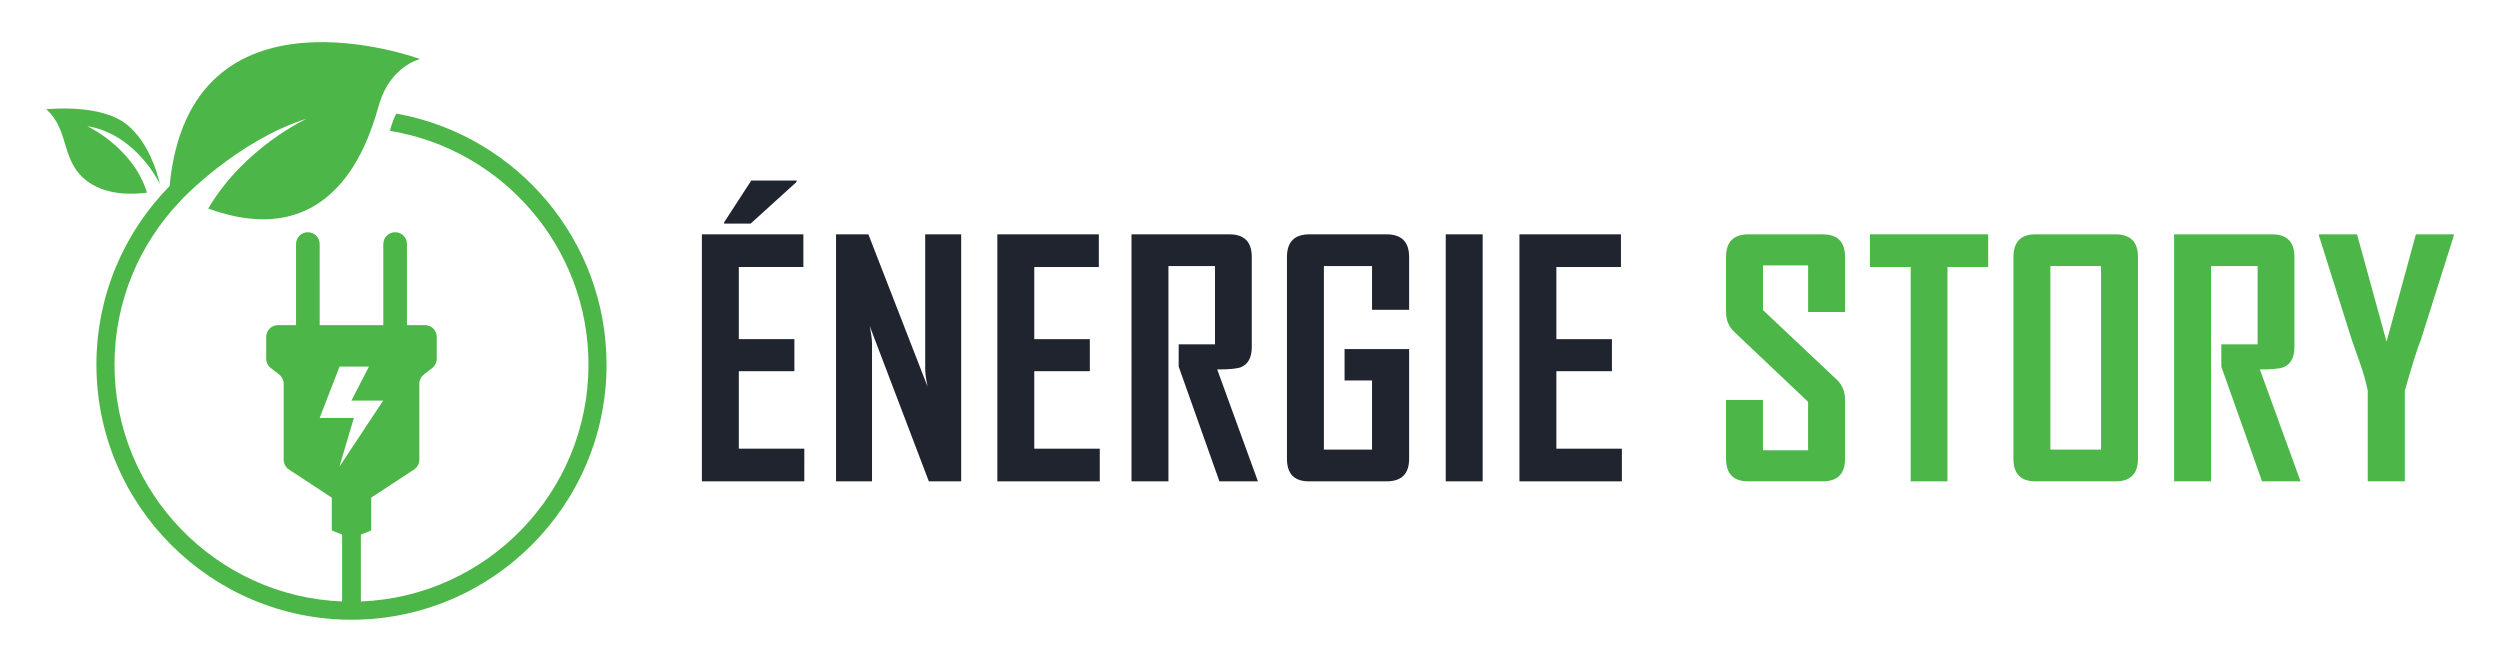 <?xml version="1.0" encoding="utf-8"?>
<!-- Generator: Adobe Illustrator 16.0.0, SVG Export Plug-In . SVG Version: 6.00 Build 0)  -->
<!DOCTYPE svg PUBLIC "-//W3C//DTD SVG 1.1 Tiny//EN" "http://www.w3.org/Graphics/SVG/1.1/DTD/svg11-tiny.dtd">
<svg version="1.1" baseProfile="tiny" id="Calque_1"
	 xmlns="http://www.w3.org/2000/svg" xmlns:xlink="http://www.w3.org/1999/xlink" x="0px" y="0px" width="207.75px" height="55px"
	 viewBox="0 0 207.75 55" xml:space="preserve">
<g>
	<g id="XMLID_14_">
		<path id="XMLID_23_" fill="#4CB648" d="M33.196,9.488l-0.259-0.039c-0.3,0.477-0.532,1.423-0.532,1.423
			c9.345,1.533,16.498,9.659,16.498,19.433c0,10.598-8.415,19.266-18.914,19.676V44.43l0.858-0.35v-2.727l3.556-2.332
			c0.275-0.183,0.443-0.492,0.443-0.821v-6.306c0-0.305,0.141-0.592,0.381-0.776l0.688-0.532c0.24-0.188,0.38-0.473,0.38-0.777
			v-1.81c0-0.544-0.438-0.981-0.981-0.981h-1.496V20.28c0-0.545-0.441-0.982-0.983-0.982c-0.543,0-0.983,0.438-0.983,0.982v6.738
			h-2.643h-2.644V20.28c0-0.545-0.44-0.982-0.982-0.982c-0.543,0-0.983,0.438-0.983,0.982v6.738h-1.496
			c-0.543,0-0.982,0.438-0.982,0.981v1.81c0,0.306,0.142,0.592,0.381,0.777l0.688,0.532c0.241,0.187,0.381,0.473,0.381,0.776V38.2
			c0,0.329,0.167,0.64,0.443,0.821l3.556,2.332v2.727l0.858,0.35v5.551C17.93,49.568,9.515,40.9,9.515,30.305
			c0-5.27,2.084-10.055,5.463-13.59c0.123-0.174,4.809-5.07,10.522-6.855c0,0-5.191,2.361-8.195,7.47
			c11.161,4.064,13.664-6.937,14.234-8.768c0.968-3.111,3.372-3.653,3.372-3.653S15.76-2.183,14.094,15.46
			c-3.759,3.828-6.082,9.069-6.082,14.845C8.012,41.99,17.52,51.5,29.208,51.5s21.197-9.51,21.197-21.195
			C50.405,19.979,42.984,11.36,33.196,9.488z M28.204,38.786l1.201-4.056h-2.838l1.647-4.265h2.445l-1.455,2.824l2.635,0.002
			L28.204,38.786z"/>
		<path id="XMLID_24_" fill="#4CB648" d="M12.216,16.009c-1.145-3.75-4.965-5.528-4.965-5.528c4.101,0.672,6.042,4.82,6.042,4.82
			c-0.234-1.016-0.943-3.41-2.66-4.877C8.445,8.554,3.84,9.082,3.84,9.082c2.023,1.779,1.141,4.432,3.557,6.081
			C8.942,16.217,10.961,16.174,12.216,16.009z"/>
	</g>
	<g>
		<path fill="#1F242E" d="M66.838,40h-8.512V19.474h8.434v2.715h-5.364v5.995h4.617v2.662h-4.617v6.44h5.443L66.838,40L66.838,40z
			 M66.195,15.118l-3.816,3.463h-2.204v-0.104L62.432,15h3.764L66.195,15.118L66.195,15.118z"/>
		<path fill="#1F242E" d="M79.875,40h-2.688l-4.919-12.92c0.131,0.63,0.197,1.124,0.197,1.482V40h-2.991V19.474h2.689l4.918,12.657
			c-0.131-0.63-0.197-1.125-0.197-1.48V19.474h2.99L79.875,40L79.875,40z"/>
		<path fill="#1F242E" d="M91.391,40h-8.512V19.474h8.434v2.715h-5.365v5.995h4.617v2.662h-4.617v6.44h5.443V40z"/>
		<path fill="#1F242E" d="M104.534,40h-3.201l-3.384-9.535v-1.85h3.017V22.11h-3.869V40h-3.069V19.474h8.145
			c1.233,0,1.85,0.629,1.85,1.889v7.463c0,0.865-0.293,1.426-0.879,1.679c-0.314,0.132-0.979,0.196-1.994,0.196L104.534,40z"/>
		<path fill="#1F242E" d="M117.098,38.125c0,1.251-0.625,1.875-1.875,1.875h-6.453c-1.217,0-1.824-0.624-1.824-1.875V21.362
			c0-1.26,0.621-1.889,1.863-1.889h6.414c1.25,0,1.875,0.629,1.875,1.889v4.381h-3.082V22.11h-4v15.254h4v-5.745h-2.283v-2.61h5.365
			V38.125z"/>
		<path fill="#1F242E" d="M123.21,40h-3.069V19.474h3.069V40z"/>
		<path fill="#1F242E" d="M134.777,40h-8.512V19.474h8.434v2.715h-5.365v5.995h4.617v2.662h-4.617v6.44h5.443V40L134.777,40z"/>
		<path fill="#4CB648" d="M153.323,38.125c0,1.251-0.621,1.875-1.862,1.875h-6.178c-1.233,0-1.85-0.624-1.85-1.875v-4.893h3.068
			v4.185h3.751v-4.026l-6.151-5.825c-0.447-0.428-0.668-0.975-0.668-1.639v-4.564c0-1.26,0.616-1.889,1.85-1.889h6.178
			c1.241,0,1.862,0.621,1.862,1.862v4.591h-3.069v-3.87h-3.751v3.712l6.151,5.797c0.445,0.42,0.669,0.976,0.669,1.666V38.125
			L153.323,38.125z"/>
		<path fill="#4CB648" d="M165.219,22.188h-3.384V40h-3.056V22.188h-3.385v-2.715h9.824V22.188z"/>
		<path fill="#4CB648" d="M177.666,38.125c0,1.251-0.622,1.875-1.863,1.875h-6.662c-1.216,0-1.824-0.624-1.824-1.875V21.362
			c0-1.26,0.607-1.889,1.824-1.889h6.662c1.241,0,1.863,0.629,1.863,1.889V38.125z M174.596,37.364V22.11h-4.21v15.254H174.596z"/>
		<path fill="#4CB648" d="M191.175,40h-3.2l-3.384-9.535v-1.85h3.017V22.11h-3.868V40h-3.07V19.474h8.146
			c1.233,0,1.851,0.629,1.851,1.889v7.463c0,0.865-0.293,1.426-0.878,1.679c-0.316,0.132-0.98,0.196-1.994,0.196L191.175,40z"/>
		<path fill="#4CB648" d="M203.91,19.592l-2.715,8.578c-0.334,0.848-0.783,2.277-1.353,4.289V40h-3.083v-7.541
			c-0.137-0.684-0.34-1.404-0.602-2.164c-0.463-1.303-0.713-2.012-0.746-2.125l-2.703-8.578c-0.008-0.009-0.008-0.048,0-0.118h3.162
			l2.453,8.918l2.438-8.918h3.147C203.91,19.534,203.91,19.574,203.91,19.592z"/>
	</g>
</g>
</svg>
